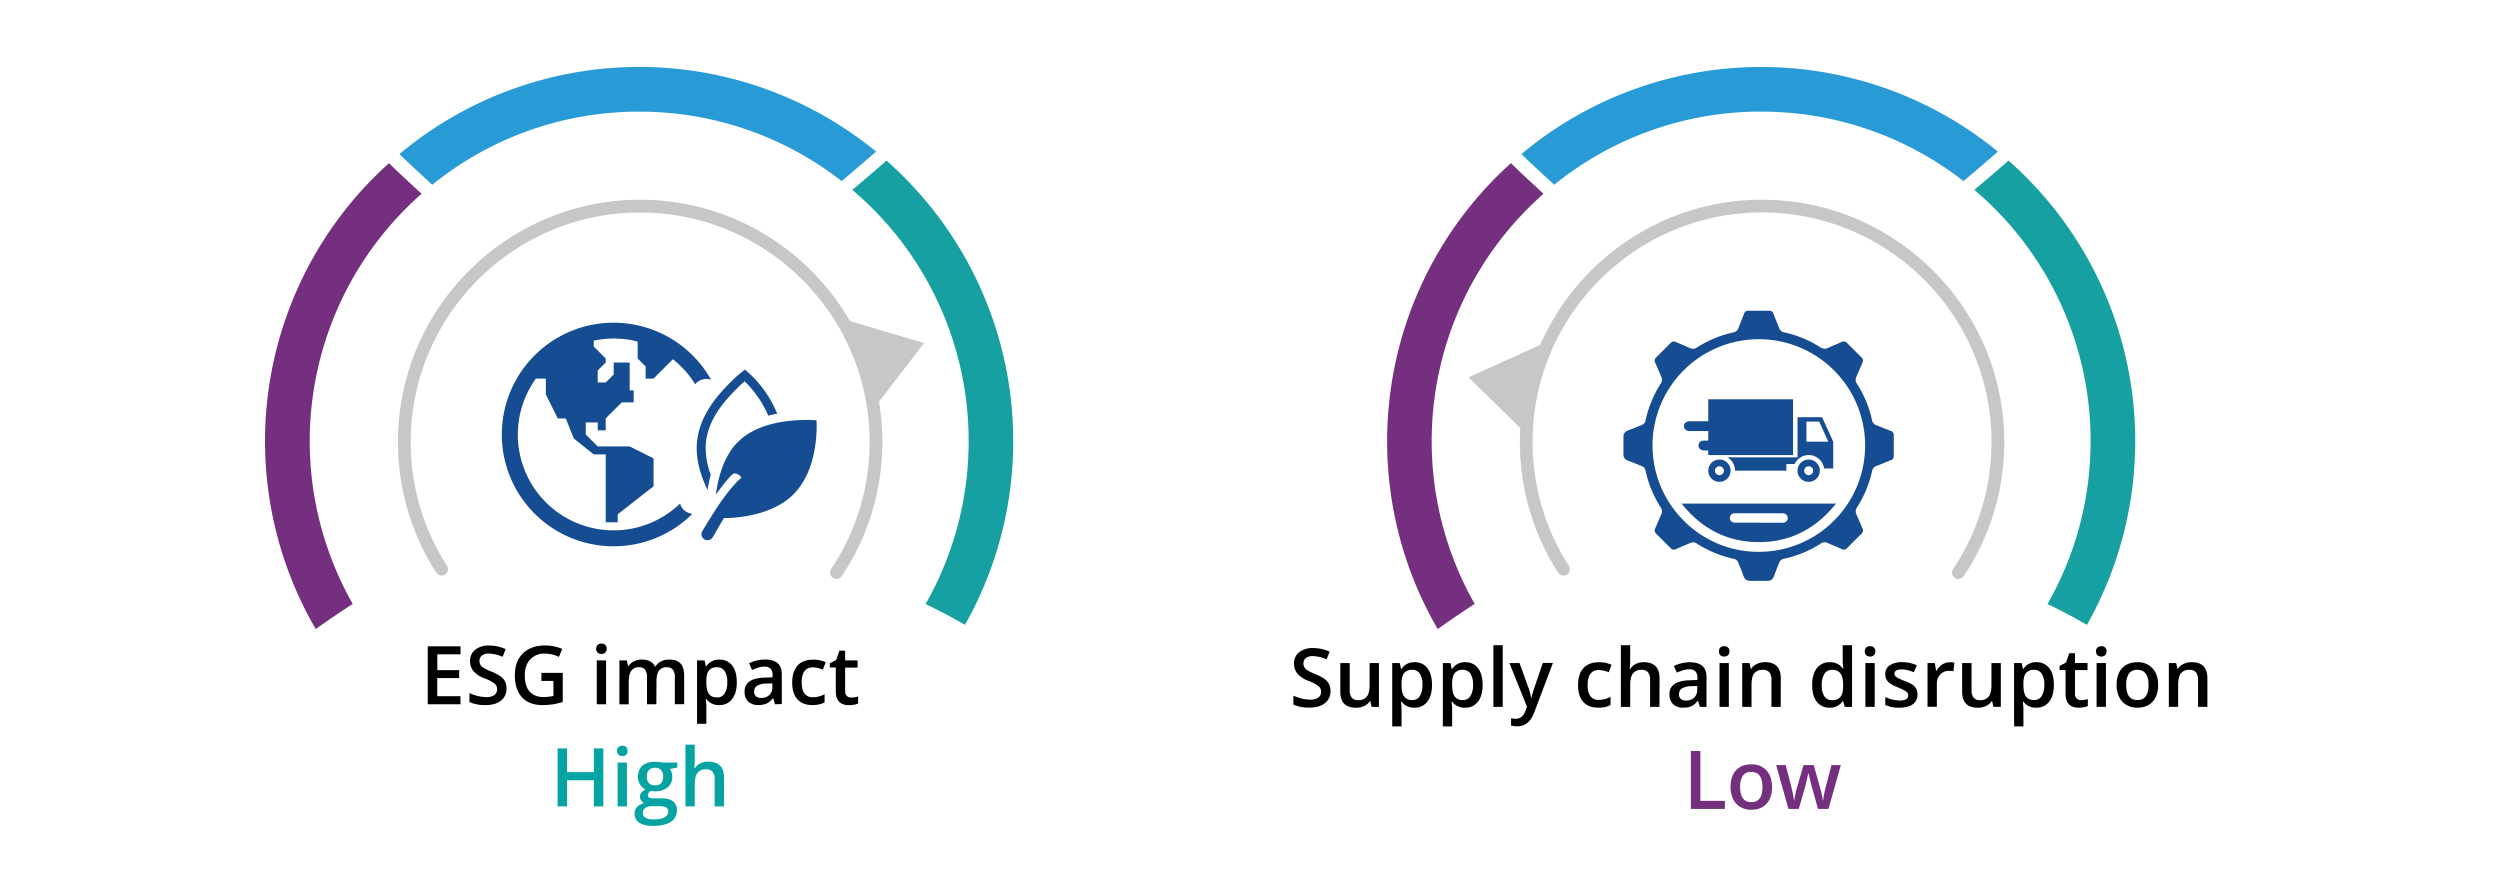 <svg id="Layer_1" data-name="Layer 1" xmlns="http://www.w3.org/2000/svg" viewBox="0 0 1400 500"><defs><style>.cls-1{fill:#05a3a1;}.cls-2{fill:#74307e;}.cls-3{fill:#289bd7;}.cls-4{fill:#17a0a1;}.cls-5{fill:#c7c7c7;}.cls-6{fill:#164c92;}</style></defs><path d="M257.9,394.39H239.54V361.94H257.9v4.48h-13v8.84h12.23v4.44H244.85v10.19h13Z"/><path d="M283.64,385.58a8.17,8.17,0,0,1-3.13,6.79q-3.13,2.47-8.64,2.47a20.64,20.64,0,0,1-9-1.71v-5a24.36,24.36,0,0,0,4.72,1.64,20,20,0,0,0,4.65.6,7.48,7.48,0,0,0,4.66-1.19,3.94,3.94,0,0,0,1.49-3.22,4,4,0,0,0-1.37-3.09,20.93,20.93,0,0,0-5.69-3,15.08,15.08,0,0,1-6.26-4.11,8.67,8.67,0,0,1-1.82-5.55,7.76,7.76,0,0,1,2.89-6.39,12,12,0,0,1,7.75-2.33,22.79,22.79,0,0,1,9.28,2l-1.69,4.33a20.35,20.35,0,0,0-7.73-1.82,5.89,5.89,0,0,0-3.9,1.12,3.7,3.7,0,0,0-1.34,3,4.12,4.12,0,0,0,.54,2.16,5.38,5.38,0,0,0,1.75,1.7,30.37,30.37,0,0,0,4.4,2.11,24,24,0,0,1,5.24,2.77,8.2,8.2,0,0,1,2.44,2.91A8.74,8.74,0,0,1,283.64,385.58Z"/><path d="M303.2,376.79h11.94v16.29a34.5,34.5,0,0,1-5.63,1.36,40.77,40.77,0,0,1-5.83.4q-7.37,0-11.36-4.36t-4-12.32q0-7.83,4.51-12.26t12.41-4.43a24.17,24.17,0,0,1,9.63,1.95L313,367.84a18.82,18.82,0,0,0-7.9-1.82,10.66,10.66,0,0,0-8.22,3.26c-2,2.18-3,5.15-3,8.93,0,4,.91,7,2.72,9.05s4.42,3.09,7.83,3.09a25.63,25.63,0,0,0,5.5-.64v-8.37H303.2Z"/><path d="M333.88,363.33a2.84,2.84,0,0,1,.77-2.15,3,3,0,0,1,2.18-.75,2.92,2.92,0,0,1,2.14.75,2.88,2.88,0,0,1,.77,2.15,2.84,2.84,0,0,1-.77,2.1,2.89,2.89,0,0,1-2.14.77,2.94,2.94,0,0,1-2.18-.77A2.8,2.8,0,0,1,333.88,363.33Zm5.53,31.06h-5.22V369.84h5.22Z"/><path d="M367.56,394.39h-5.24V379.25a6.83,6.83,0,0,0-1.07-4.2,3.92,3.92,0,0,0-3.33-1.39,5.08,5.08,0,0,0-4.43,2q-1.41,2-1.41,6.54v12.23h-5.21V369.84H351l.74,3.22H352a6.81,6.81,0,0,1,3-2.71,9.49,9.49,0,0,1,4.27-1c3.77,0,6.27,1.28,7.5,3.86h.36a7.38,7.38,0,0,1,3.06-2.84,9.75,9.75,0,0,1,4.53-1q4.39,0,6.41,2.22c1.34,1.48,2,3.73,2,6.77v16h-5.22V379.25a6.76,6.76,0,0,0-1.08-4.2,4,4,0,0,0-3.34-1.39,5.16,5.16,0,0,0-4.45,1.9q-1.41,1.89-1.41,5.82Z"/><path d="M402.79,394.84a8.6,8.6,0,0,1-7.23-3.35h-.31c.2,2.07.31,3.33.31,3.77v10.06h-5.22V369.84h4.22c.11.46.36,1.55.73,3.28h.27a8.17,8.17,0,0,1,7.32-3.72,8.49,8.49,0,0,1,7.16,3.33q2.56,3.33,2.57,9.34T410,391.46A8.61,8.61,0,0,1,402.79,394.84Zm-1.26-21.18a5.4,5.4,0,0,0-4.54,1.82c-1,1.21-1.43,3.15-1.43,5.81v.78q0,4.49,1.42,6.5t4.64,2a4.71,4.71,0,0,0,4.17-2.22,11.44,11.44,0,0,0,1.47-6.33,11.06,11.06,0,0,0-1.46-6.25A4.85,4.85,0,0,0,401.53,373.66Z"/><path d="M434,394.39,433,391h-.18a10,10,0,0,1-3.57,3,11.32,11.32,0,0,1-4.62.81,7.78,7.78,0,0,1-5.65-2,7.27,7.27,0,0,1-2-5.52,6.49,6.49,0,0,1,2.82-5.73q2.82-1.94,8.59-2.11l4.24-.13v-1.31a5,5,0,0,0-1.1-3.52,4.47,4.47,0,0,0-3.41-1.17,11.81,11.81,0,0,0-3.62.56,26.78,26.78,0,0,0-3.33,1.31l-1.69-3.73a17.94,17.94,0,0,1,4.38-1.59,20.24,20.24,0,0,1,4.48-.54c3.13,0,5.48.68,7.08,2s2.38,3.5,2.38,6.41v16.54Zm-7.77-3.55a6.43,6.43,0,0,0,4.56-1.59,5.73,5.73,0,0,0,1.72-4.45v-2.13l-3.15.13A10.7,10.7,0,0,0,424,384a3.73,3.73,0,0,0-1.68,3.36,3.28,3.28,0,0,0,1,2.54A4.19,4.19,0,0,0,426.26,390.84Z"/><path d="M455,394.84c-3.72,0-6.54-1.09-8.47-3.25s-2.9-5.28-2.9-9.34,1-7.3,3-9.52,4.94-3.33,8.76-3.33a16.42,16.42,0,0,1,7,1.44L460.79,375a16,16,0,0,0-5.47-1.28q-6.36,0-6.37,8.46,0,4.13,1.59,6.2a5.51,5.51,0,0,0,4.65,2.08,13.29,13.29,0,0,0,6.59-1.74v4.56a10.23,10.23,0,0,1-3,1.17A17.68,17.68,0,0,1,455,394.84Z"/><path d="M476.7,390.62a12.64,12.64,0,0,0,3.82-.6V394a10.49,10.49,0,0,1-2.23.63,15.35,15.35,0,0,1-2.83.26q-7.41,0-7.42-7.82V373.79h-3.35v-2.31l3.6-1.91,1.78-5.19h3.21v5.46h7v4h-7v13.14a3.69,3.69,0,0,0,1,2.79A3.43,3.43,0,0,0,476.7,390.62Z"/><path class="cls-1" d="M337.88,451.57h-5.33V436.94h-15v14.63h-5.3V419.11h5.3v13.27h15V419.11h5.33Z"/><path class="cls-1" d="M345.56,420.51a2.9,2.9,0,0,1,.76-2.16,3,3,0,0,1,2.19-.75,2.65,2.65,0,0,1,2.91,2.91,2.65,2.65,0,0,1-2.91,2.86,3,3,0,0,1-2.19-.76A2.87,2.87,0,0,1,345.56,420.51Zm5.53,31.06h-5.22V427h5.22Z"/><path class="cls-1" d="M379.28,427v2.87l-4.19.77a7,7,0,0,1,1,1.91,7.63,7.63,0,0,1,.38,2.4,7.36,7.36,0,0,1-2.62,6,11,11,0,0,1-7.22,2.18,11.6,11.6,0,0,1-2.13-.18,3,3,0,0,0-1.69,2.44,1.37,1.37,0,0,0,.79,1.27,6.86,6.86,0,0,0,2.9.42h4.28q4.06,0,6.18,1.73a6.12,6.12,0,0,1,2.11,5,7.26,7.26,0,0,1-3.45,6.44q-3.44,2.26-9.94,2.26-5,0-7.66-1.78a5.73,5.73,0,0,1-2.64-5.06,5.37,5.37,0,0,1,1.43-3.81,7.71,7.71,0,0,1,4-2.14,3.91,3.91,0,0,1-1.73-1.43,3.62,3.62,0,0,1-.67-2.08,3.58,3.58,0,0,1,.78-2.33,8.88,8.88,0,0,1,2.3-1.88,6.83,6.83,0,0,1-3.09-2.68,8.72,8.72,0,0,1,1.33-10.53q2.52-2.2,7.18-2.2a18.67,18.67,0,0,1,2.19.14,15.6,15.6,0,0,1,1.72.3ZM360,455.39a2.86,2.86,0,0,0,1.52,2.59,8.31,8.31,0,0,0,4.27.91c2.84,0,5-.4,6.35-1.22a3.66,3.66,0,0,0,2.09-3.24,2.43,2.43,0,0,0-1.14-2.27,9.1,9.1,0,0,0-4.26-.68h-3.95a5.57,5.57,0,0,0-3.56,1A3.48,3.48,0,0,0,360,455.39ZM362.23,435a5,5,0,0,0,1.19,3.55,4.49,4.49,0,0,0,3.41,1.25c3,0,4.53-1.62,4.53-4.84a5.47,5.47,0,0,0-1.13-3.7,4.23,4.23,0,0,0-3.4-1.3,4.38,4.38,0,0,0-3.43,1.29A5.4,5.4,0,0,0,362.23,435Z"/><path class="cls-1" d="M405.44,451.57H400.2v-15.1a6.6,6.6,0,0,0-1.15-4.24,4.42,4.42,0,0,0-3.63-1.4,5.77,5.77,0,0,0-4.83,2q-1.54,2-1.54,6.58v12.19h-5.22V417h5.22v8.77a40.41,40.41,0,0,1-.27,4.51h.34a7.3,7.3,0,0,1,3-2.76,9.58,9.58,0,0,1,4.43-1q8.92,0,8.93,9Z"/><path d="M745.06,387a8.16,8.16,0,0,1-3.13,6.79c-2.09,1.64-5,2.47-8.64,2.47a20.59,20.59,0,0,1-9-1.71v-5a24.81,24.81,0,0,0,4.72,1.64,19.91,19.91,0,0,0,4.65.6,7.4,7.4,0,0,0,4.65-1.2,3.91,3.91,0,0,0,1.5-3.22,4,4,0,0,0-1.38-3.08,20.43,20.43,0,0,0-5.68-3,15,15,0,0,1-6.26-4.11,8.66,8.66,0,0,1-1.82-5.55,7.77,7.77,0,0,1,2.88-6.39,12,12,0,0,1,7.75-2.33,22.79,22.79,0,0,1,9.28,2l-1.69,4.33a20.12,20.12,0,0,0-7.72-1.82,5.92,5.92,0,0,0-3.91,1.12,3.67,3.67,0,0,0-1.33,3,4.23,4.23,0,0,0,.53,2.17,5.53,5.53,0,0,0,1.76,1.7,29.3,29.3,0,0,0,4.39,2.1,24.41,24.41,0,0,1,5.24,2.78,8.1,8.1,0,0,1,2.44,2.91A8.71,8.71,0,0,1,745.06,387Z"/><path d="M768.11,395.85l-.74-3.22h-.26a7.43,7.43,0,0,1-3.1,2.69,10.38,10.38,0,0,1-4.58,1q-4.47,0-6.67-2.23c-1.46-1.47-2.19-3.72-2.19-6.72V371.3h5.26v15.14a6.57,6.57,0,0,0,1.15,4.23,4.41,4.41,0,0,0,3.62,1.41,5.77,5.77,0,0,0,4.83-2q1.55-2,1.54-6.58V371.3h5.24v24.55Z"/><path d="M792.11,396.3a8.59,8.59,0,0,1-7.24-3.36h-.31c.2,2.08.31,3.33.31,3.78v10.06h-5.22V371.3h4.22c.12.45.36,1.55.73,3.28h.27a8.19,8.19,0,0,1,7.33-3.73,8.53,8.53,0,0,1,7.16,3.33c1.7,2.22,2.56,5.34,2.56,9.35s-.87,7.14-2.61,9.39A8.6,8.6,0,0,1,792.11,396.3Zm-1.27-21.18a5.4,5.4,0,0,0-4.54,1.82q-1.42,1.81-1.43,5.81v.78q0,4.49,1.42,6.49a5.28,5.28,0,0,0,4.64,2,4.69,4.69,0,0,0,4.17-2.22,11.43,11.43,0,0,0,1.47-6.32,11,11,0,0,0-1.46-6.25A4.82,4.82,0,0,0,790.84,375.12Z"/><path d="M820.44,396.3a8.6,8.6,0,0,1-7.24-3.36h-.31c.2,2.08.31,3.33.31,3.78v10.06H808V371.3h4.22c.12.45.36,1.55.73,3.28h.27a8.19,8.19,0,0,1,7.32-3.73,8.5,8.5,0,0,1,7.16,3.33q2.57,3.33,2.57,9.35t-2.61,9.39A8.6,8.6,0,0,1,820.44,396.3Zm-1.27-21.18a5.4,5.4,0,0,0-4.54,1.82q-1.43,1.81-1.43,5.81v.78q0,4.49,1.42,6.49a5.28,5.28,0,0,0,4.64,2,4.7,4.7,0,0,0,4.17-2.22,11.43,11.43,0,0,0,1.47-6.32,11,11,0,0,0-1.46-6.25A4.83,4.83,0,0,0,819.17,375.12Z"/><path d="M841.53,395.85h-5.22V361.31h5.22Z"/><path d="M845.26,371.3h5.68l5,13.92a27.25,27.25,0,0,1,1.51,5.59h.17a23.94,23.94,0,0,1,.74-3q.52-1.74,5.64-16.55h5.64l-10.51,27.82q-2.86,7.65-9.54,7.66a15.16,15.16,0,0,1-3.38-.38v-4.13a12.15,12.15,0,0,0,2.69.26c2.52,0,4.28-1.45,5.31-4.37l.91-2.31Z"/><path d="M895.08,396.3q-5.58,0-8.47-3.26t-2.9-9.33q0-6.19,3-9.53t8.76-3.33a16.42,16.42,0,0,1,7,1.44l-1.57,4.2a15.82,15.82,0,0,0-5.46-1.29q-6.37,0-6.38,8.46c0,2.76.53,4.82,1.59,6.21a5.5,5.5,0,0,0,4.65,2.07,13.31,13.31,0,0,0,6.6-1.73v4.55a10.42,10.42,0,0,1-3,1.18A17.68,17.68,0,0,1,895.08,396.3Z"/><path d="M929.29,395.85h-5.24v-15.1a6.64,6.64,0,0,0-1.14-4.24,4.42,4.42,0,0,0-3.63-1.39,5.76,5.76,0,0,0-4.83,2q-1.55,2-1.54,6.58v12.19h-5.22V361.31h5.22v8.76a40.41,40.41,0,0,1-.27,4.51H913a7.24,7.24,0,0,1,3-2.75,9.55,9.55,0,0,1,4.43-1q8.93,0,8.92,9Z"/><path d="M951.92,395.85l-1-3.42h-.18a10,10,0,0,1-3.57,3.06,11.32,11.32,0,0,1-4.62.81,7.84,7.84,0,0,1-5.65-2,7.32,7.32,0,0,1-2-5.53,6.47,6.47,0,0,1,2.82-5.72c1.88-1.29,4.74-2,8.59-2.11l4.24-.14v-1.31a4.94,4.94,0,0,0-1.1-3.52,4.5,4.5,0,0,0-3.4-1.16,11.76,11.76,0,0,0-3.62.55,27.11,27.11,0,0,0-3.33,1.31L937.33,373a18.27,18.27,0,0,1,4.37-1.58,19.79,19.79,0,0,1,4.49-.55q4.68,0,7.07,2t2.39,6.42v16.54Zm-7.78-3.55a6.47,6.47,0,0,0,4.57-1.59,5.78,5.78,0,0,0,1.72-4.45v-2.13l-3.15.13a10.87,10.87,0,0,0-5.37,1.23,3.77,3.77,0,0,0-1.67,3.37,3.29,3.29,0,0,0,1,2.54A4.21,4.21,0,0,0,944.14,392.3Z"/><path d="M962.62,364.79a2.88,2.88,0,0,1,.76-2.15,3,3,0,0,1,2.19-.76,2.66,2.66,0,0,1,2.91,2.91,2.84,2.84,0,0,1-.77,2.1,2.89,2.89,0,0,1-2.14.77,3,3,0,0,1-2.19-.77A2.84,2.84,0,0,1,962.62,364.79Zm5.53,31.06h-5.22V371.3h5.22Z"/><path d="M997.21,395.85H992v-15.1a6.58,6.58,0,0,0-1.15-4.24,4.42,4.42,0,0,0-3.63-1.39,5.8,5.8,0,0,0-4.84,1.95q-1.53,1.95-1.53,6.55v12.23h-5.21V371.3h4.08l.73,3.22h.27a7.22,7.22,0,0,1,3.15-2.71,10.51,10.51,0,0,1,4.53-1q8.83,0,8.84,9Z"/><path d="M1024.56,396.3a8.54,8.54,0,0,1-7.17-3.34q-2.58-3.33-2.58-9.34t2.61-9.4a8.62,8.62,0,0,1,7.23-3.37,8.45,8.45,0,0,1,7.37,3.58h.27a31.85,31.85,0,0,1-.38-4.18v-8.94h5.24v34.54h-4.09l-.91-3.22h-.24A8.35,8.35,0,0,1,1024.56,396.3Zm1.4-4.22a5.67,5.67,0,0,0,4.68-1.81q1.47-1.81,1.51-5.87v-.74q0-4.64-1.51-6.59a5.59,5.59,0,0,0-4.72-1.95,4.81,4.81,0,0,0-4.25,2.23,11.42,11.42,0,0,0-1.48,6.36,11.13,11.13,0,0,0,1.44,6.22A4.88,4.88,0,0,0,1026,392.08Z"/><path d="M1044.3,364.79a2.88,2.88,0,0,1,.76-2.15,3,3,0,0,1,2.19-.76,2.66,2.66,0,0,1,2.91,2.91,2.84,2.84,0,0,1-.77,2.1,2.89,2.89,0,0,1-2.14.77,3,3,0,0,1-2.19-.77A2.84,2.84,0,0,1,1044.3,364.79Zm5.53,31.06h-5.22V371.3h5.22Z"/><path d="M1073.78,388.86a6.4,6.4,0,0,1-2.62,5.51c-1.74,1.29-4.25,1.93-7.5,1.93a17.73,17.73,0,0,1-7.88-1.49V390.3a19.35,19.35,0,0,0,8,2c3.22,0,4.82-1,4.82-2.91a2.26,2.26,0,0,0-.53-1.55,6.22,6.22,0,0,0-1.75-1.29A29.29,29.29,0,0,0,1063,385c-2.83-1.1-4.74-2.19-5.74-3.29a6.05,6.05,0,0,1-1.5-4.26,5.63,5.63,0,0,1,2.54-4.9,12.1,12.1,0,0,1,6.92-1.74,19.54,19.54,0,0,1,8.19,1.76l-1.68,3.93a18.22,18.22,0,0,0-6.69-1.65q-4.12,0-4.13,2.36a2.36,2.36,0,0,0,1.08,1.95,23.59,23.59,0,0,0,4.7,2.2,21.22,21.22,0,0,1,4.41,2.15,6.43,6.43,0,0,1,2,2.26A6.54,6.54,0,0,1,1073.78,388.86Z"/><path d="M1091.88,370.85a13.08,13.08,0,0,1,2.59.22l-.51,4.87a9.74,9.74,0,0,0-2.31-.27,6.7,6.7,0,0,0-5.07,2,7.4,7.4,0,0,0-1.94,5.31v12.83h-5.22V371.3h4.09l.68,4.33h.27a9.69,9.69,0,0,1,3.19-3.49A7.56,7.56,0,0,1,1091.88,370.85Z"/><path d="M1116.34,395.85l-.73-3.22h-.27a7.34,7.34,0,0,1-3.09,2.69,10.39,10.39,0,0,1-4.59,1q-4.46,0-6.66-2.23c-1.46-1.47-2.2-3.72-2.2-6.72V371.3h5.27v15.14a6.57,6.57,0,0,0,1.15,4.23,4.41,4.41,0,0,0,3.62,1.41,5.77,5.77,0,0,0,4.83-2q1.55-2,1.54-6.58V371.3h5.24v24.55Z"/><path d="M1140.34,396.3a8.58,8.58,0,0,1-7.23-3.36h-.32c.21,2.08.32,3.33.32,3.78v10.06h-5.22V371.3h4.22c.11.45.36,1.55.73,3.28h.27a8.17,8.17,0,0,1,7.32-3.73,8.52,8.52,0,0,1,7.16,3.33q2.57,3.33,2.57,9.35t-2.61,9.39A8.61,8.61,0,0,1,1140.34,396.3Zm-1.26-21.18a5.39,5.39,0,0,0-4.54,1.82c-1,1.21-1.43,3.15-1.43,5.81v.78q0,4.49,1.42,6.49t4.64,2a4.71,4.71,0,0,0,4.17-2.22,11.43,11.43,0,0,0,1.47-6.32,11,11,0,0,0-1.46-6.25A4.83,4.83,0,0,0,1139.08,375.12Z"/><path d="M1165.36,392.08a12.64,12.64,0,0,0,3.82-.6v3.93a10.49,10.49,0,0,1-2.23.63,15.35,15.35,0,0,1-2.83.26q-7.41,0-7.41-7.82V375.25h-3.36v-2.31L1157,371l1.78-5.2H1162v5.47h7v3.95h-7v13.14a3.69,3.69,0,0,0,.94,2.79A3.43,3.43,0,0,0,1165.36,392.08Z"/><path d="M1173.78,364.79a2.88,2.88,0,0,1,.76-2.15,3,3,0,0,1,2.19-.76,2.65,2.65,0,0,1,2.91,2.91,2.88,2.88,0,0,1-.76,2.1,2.93,2.93,0,0,1-2.15.77,3,3,0,0,1-2.19-.77A2.84,2.84,0,0,1,1173.78,364.79Zm5.53,31.06h-5.22V371.3h5.22Z"/><path d="M1208.55,383.53q0,6-3.09,9.39t-8.59,3.38a11.73,11.73,0,0,1-6.08-1.56,10.19,10.19,0,0,1-4.07-4.46,15.31,15.31,0,0,1-1.42-6.75q0-6,3.07-9.33t8.63-3.35a10.85,10.85,0,0,1,8.44,3.43Q1208.55,377.72,1208.55,383.53Zm-17.88,0q0,8.5,6.29,8.5t6.21-8.5q0-8.41-6.26-8.41a5.34,5.34,0,0,0-4.76,2.17A11.11,11.11,0,0,0,1190.67,383.53Z"/><path d="M1236.14,395.85h-5.24v-15.1a6.64,6.64,0,0,0-1.14-4.24,4.42,4.42,0,0,0-3.63-1.39,5.78,5.78,0,0,0-4.84,1.95q-1.53,1.95-1.53,6.55v12.23h-5.22V371.3h4.09l.73,3.22h.27a7.22,7.22,0,0,1,3.15-2.71,10.51,10.51,0,0,1,4.53-1q8.84,0,8.83,9Z"/><path class="cls-2" d="M946.89,453V420.56h5.31v27.91h13.74V453Z"/><path class="cls-2" d="M992.35,440.7q0,6-3.09,9.39c-2,2.25-4.92,3.38-8.59,3.38a11.73,11.73,0,0,1-6.08-1.56,10.17,10.17,0,0,1-4.06-4.46,15.17,15.17,0,0,1-1.42-6.75q0-6,3.06-9.32c2-2.24,4.92-3.35,8.63-3.35a10.83,10.83,0,0,1,8.44,3.42Q992.34,434.89,992.35,440.7Zm-17.87,0q0,8.51,6.28,8.5t6.22-8.5q0-8.42-6.26-8.41a5.36,5.36,0,0,0-4.77,2.17A11.11,11.11,0,0,0,974.48,440.7Z"/><path class="cls-2" d="M1018.07,453l-3.17-11.45c-.39-1.22-1.08-4-2.09-8.46h-.2q-1.29,6-2,8.5L1007.3,453h-5.77l-6.88-24.55H1000l3.13,12.1q1.07,4.49,1.51,7.68h.13c.15-1.08.37-2.32.68-3.72s.56-2.44.79-3.14l3.73-12.92h5.72l3.62,12.92c.23.73.5,1.84.84,3.33a24.32,24.32,0,0,1,.58,3.49h.18a66.2,66.2,0,0,1,1.56-7.64l3.17-12.1h5.24L1023.93,453Z"/><path class="cls-3" d="M358,62.52a183.68,183.68,0,0,1,113.3,38.89q9.74-8.16,19.3-16.51A209.19,209.19,0,0,0,223.7,86.27c6,5.9,12.22,11.48,18.34,17.22A183.67,183.67,0,0,1,358,62.52"/><path class="cls-4" d="M542.44,247a183.57,183.57,0,0,1-24.12,91.25c7.52,3.6,14.86,7.51,22.06,11.67A209.26,209.26,0,0,0,506,98.93q-4.65-4.65-9.55-9-9.5,8.3-19.16,16.4A184.07,184.07,0,0,1,542.44,247"/><path class="cls-2" d="M177.21,352q10-7.1,20.31-13.82a184.53,184.53,0,0,1,38.55-229.65c-6.09-5.71-12.31-11.28-18.24-17.16q-4.07,3.66-8,7.57a209.22,209.22,0,0,0-33,253.36,3.44,3.44,0,0,1,.35-.3"/><path class="cls-5" d="M468.45,324.21a3.56,3.56,0,0,1-3-5.54A127.94,127.94,0,0,0,487,247.49C487,176.63,429.34,119,358.48,119S230,176.63,230,247.49a128.07,128.07,0,0,0,20.3,69.35,3.56,3.56,0,1,1-6,3.85,135.09,135.09,0,0,1-21.44-73.2c0-74.79,60.85-135.64,135.64-135.64S494.11,172.7,494.11,247.49a135,135,0,0,1-22.69,75.13,3.57,3.57,0,0,1-3,1.59"/><polygon class="cls-5" points="517.51 192.1 474.47 179.41 490.14 227.66 517.51 192.1"/><path class="cls-6" d="M381,281.84A53.64,53.64,0,0,1,300.11,212h5.56v8.94l6.71,13.41h4.47l4.47,11.18,11.18,8.95h6.71v38h6.71V288L366,272.33V256.68L352.62,250H334.73l-6.7-6.71v-6.71h6.7V241h4.48v-6.71l8.94-8.94h6.71v-6.71h-2.24V203h-8.94v6.71l-4.47,4.47h-4.48v-6.71l4.48-4.47v-2.23l-6.71-6.71v-3.3a54.15,54.15,0,0,1,11.18-1.17,53.39,53.39,0,0,1,13.41,1.69v9.49l4.47,4.47V212H366l10.84-10.84a54,54,0,0,1,12.45,14,8.21,8.21,0,0,1,8.91-2.52,62.61,62.61,0,1,0-10.5,75.15c-3.27-.45-6.23-2.71-6.78-5.89"/><path class="cls-6" d="M457.2,235.36s-2-.2-5.11-.2c-8.59,0-27.14,1-38.51,12-8.51,8.17-11.45,20.82-12.7,29.81,2.75-3.67,6.1-8.41,9.34-11.36,1.86-1.68,5.26,1.56,4.88,1.9-5.77,5.24-11.07,12.75-15.06,19s-6.8,11-6.83,11.09a3.36,3.36,0,0,0,6,3.09s5.49-9.46,6.2-10.57c8.6,0,27.06-1.89,38.41-12.79,15.54-14.94,13.42-41.94,13.42-41.94"/><path class="cls-6" d="M398,265.76a43.34,43.34,0,0,1-2.84-15.3c.32-15.76,12-27.36,18.06-33.43,2.23-2.24,3.75-3.48,3.75-3.48a58.59,58.59,0,0,1,13.26,19.23c1.65-.45,3.32-.82,5-1.13a63.14,63.14,0,0,0-14.88-21.85l-3.21-2.86-3.33,2.71c-.07.06-1.74,1.43-4.13,3.82l-.07.07c-6.2,6.2-19.1,19.1-19.46,36.82-.16,8.2,2.55,16.78,6.08,24,.49-3.05,1.08-5.93,1.79-8.62"/><path class="cls-3" d="M986.24,62.52a183.68,183.68,0,0,1,113.3,38.89q9.74-8.16,19.31-16.51A209.2,209.2,0,0,0,852,86.27c6,5.9,12.23,11.48,18.34,17.22a183.69,183.69,0,0,1,115.91-41"/><path class="cls-4" d="M1170.73,247a183.57,183.57,0,0,1-24.12,91.25c7.53,3.6,14.86,7.51,22.07,11.67a209.27,209.27,0,0,0-34.35-251q-4.65-4.65-9.54-9-9.51,8.3-19.16,16.4A184.1,184.1,0,0,1,1170.73,247"/><path class="cls-2" d="M805.5,352q10-7.1,20.31-13.82a184.55,184.55,0,0,1,38.56-229.65c-6.09-5.71-12.32-11.28-18.24-17.16q-4.08,3.66-8,7.57a209.61,209.61,0,0,0-44.87,229.61,211.23,211.23,0,0,0,11.87,23.75c.12-.1.22-.21.35-.3"/><path class="cls-5" d="M1096.74,324.21a3.5,3.5,0,0,1-2-.6,3.56,3.56,0,0,1-1-4.94,127.86,127.86,0,0,0,21.5-71.18c0-70.86-57.65-128.52-128.51-128.52S858.26,176.63,858.26,247.49a128.07,128.07,0,0,0,20.3,69.35,3.56,3.56,0,0,1-6,3.85,135.17,135.17,0,0,1-21.43-73.2c0-74.79,60.84-135.64,135.63-135.64s135.64,60.85,135.64,135.64a135,135,0,0,1-22.7,75.13,3.57,3.57,0,0,1-3,1.59"/><polygon class="cls-5" points="822.39 211.33 854.44 242.73 863.25 192.78 822.39 211.33"/><path class="cls-6" d="M925.41,249.5c.07,32.86,26.77,59.59,59.43,59.52a59.53,59.53,0,1,0-59.43-59.52m-16.28-5.08c.1-2.26,1.59-3.14,3.53-3.78,2.24-.75,4.41-1.75,6.62-2.59a3.4,3.4,0,0,0,2.24-2.64,62.77,62.77,0,0,1,8.53-20.65,3.67,3.67,0,0,0,.29-3.74c-1.16-2.6-2.23-5.23-3.4-7.83a2.44,2.44,0,0,1,.47-3q4.11-4.07,8.17-8.17a2.41,2.41,0,0,1,3-.47c2.6,1.16,5.24,2.23,7.84,3.38a3.65,3.65,0,0,0,3.74-.26,62.94,62.94,0,0,1,20.49-8.51,3.71,3.71,0,0,0,2.91-2.56c1-2.66,2.1-5.28,3.14-7.93a2.21,2.21,0,0,1,2.22-1.67H990.8a2.3,2.3,0,0,1,2.35,1.72c1,2.66,2.15,5.28,3.15,7.94a3.69,3.69,0,0,0,3,2.5,61.56,61.56,0,0,1,19.92,8.21,4.43,4.43,0,0,0,4.74.36c2.41-1.17,4.94-2.12,7.39-3.21a2.34,2.34,0,0,1,2.89.44l8.29,8.29a2.34,2.34,0,0,1,.45,2.88c-1.17,2.6-2.23,5.24-3.39,7.84a3.74,3.74,0,0,0,.28,3.88,62.64,62.64,0,0,1,8.49,20.5,3.58,3.58,0,0,0,2.46,2.8c2.67,1,5.29,2.12,7.94,3.14a2.32,2.32,0,0,1,1.75,2.34c0,4,0,7.91,0,11.87a2.23,2.23,0,0,1-1.66,2.23c-2.65,1-5.27,2.16-7.93,3.15a3.68,3.68,0,0,0-2.56,2.91,62.64,62.64,0,0,1-8.43,20.34,3.88,3.88,0,0,0-.3,4c1.16,2.54,2.19,5.14,3.33,7.69a2.41,2.41,0,0,1-.48,3q-4.1,4.07-8.17,8.17a2.4,2.4,0,0,1-3,.46c-2.6-1.16-5.24-2.24-7.84-3.39a3.68,3.68,0,0,0-3.74.29A63,63,0,0,1,999,312.91a3.37,3.37,0,0,0-2.64,2.23c-.85,2.21-1.83,4.38-2.58,6.62-.65,1.94-1.51,3.45-3.8,3.53H979.85c-2.28-.08-3.15-1.59-3.79-3.52-.73-2.2-1.72-4.31-2.53-6.48a3.49,3.49,0,0,0-2.7-2.38,62.81,62.81,0,0,1-20.65-8.55,3.65,3.65,0,0,0-3.73-.27c-2.65,1.17-5.34,2.27-8,3.44a2.21,2.21,0,0,1-2.74-.42l-8.3-8.28a2.39,2.39,0,0,1-.47-3c1.16-2.6,2.24-5.24,3.39-7.84a3.65,3.65,0,0,0-.28-3.74,63.26,63.26,0,0,1-8.54-20.64,3.39,3.39,0,0,0-2.23-2.65c-2.26-.87-4.48-1.87-6.77-2.64-1.9-.64-3.31-1.54-3.39-3.74Z"/><path class="cls-6" d="M984.93,292.73c4.44,0,8.87,0,13.31,0,2,0,3.31-1.57,2.8-3.3-.44-1.49-1.55-2-3-2-5.23,0-10.46,0-15.69,0H971.69a2.62,2.62,0,0,0-2.9,2.13c-.4,1.7.86,3.12,2.83,3.14,4.43,0,8.87,0,13.31,0M1028.19,282c-11.25,14.08-25.55,21.59-43.25,21.58s-32-7.48-43.27-21.58Z"/><path class="cls-6" d="M956.91,241.43h.18l.12-5.53h-10.9c-2,0-3.25,1.05-3.32,2.66s1.23,2.83,3.29,2.85c3.54,0,7.09,0,10.63,0"/><path class="cls-6" d="M957,246.72h-2.45c-2.13,0-3.35,1-3.37,2.74s1.2,2.76,3.31,2.8h2.46c0-1.85,0-3.71.05-5.56"/><path class="cls-6" d="M967.36,256.09a8.73,8.73,0,0,1,4.26,7.5h28.75v-3.75h4.6a8.73,8.73,0,0,1,16.54,2.5h5.1v-15h0l-6.24-13.72v0h-13.74v22.49Zm44.25-20h7.14l5.12,11.25h-12.26Z"/><rect class="cls-6" x="956.62" y="223.6" width="47.49" height="31.25"/><path class="cls-6" d="M1012.86,257.34a6.25,6.25,0,1,0,6.25,6.25,6.24,6.24,0,0,0-6.25-6.25m0,8.75a2.5,2.5,0,1,1,2.5-2.5,2.49,2.49,0,0,1-2.5,2.5"/><path class="cls-6" d="M962.87,257.34a6.25,6.25,0,1,0,6.25,6.25,6.25,6.25,0,0,0-6.25-6.25m0,8.75a2.5,2.5,0,1,1,2.5-2.5,2.5,2.5,0,0,1-2.5,2.5"/></svg>